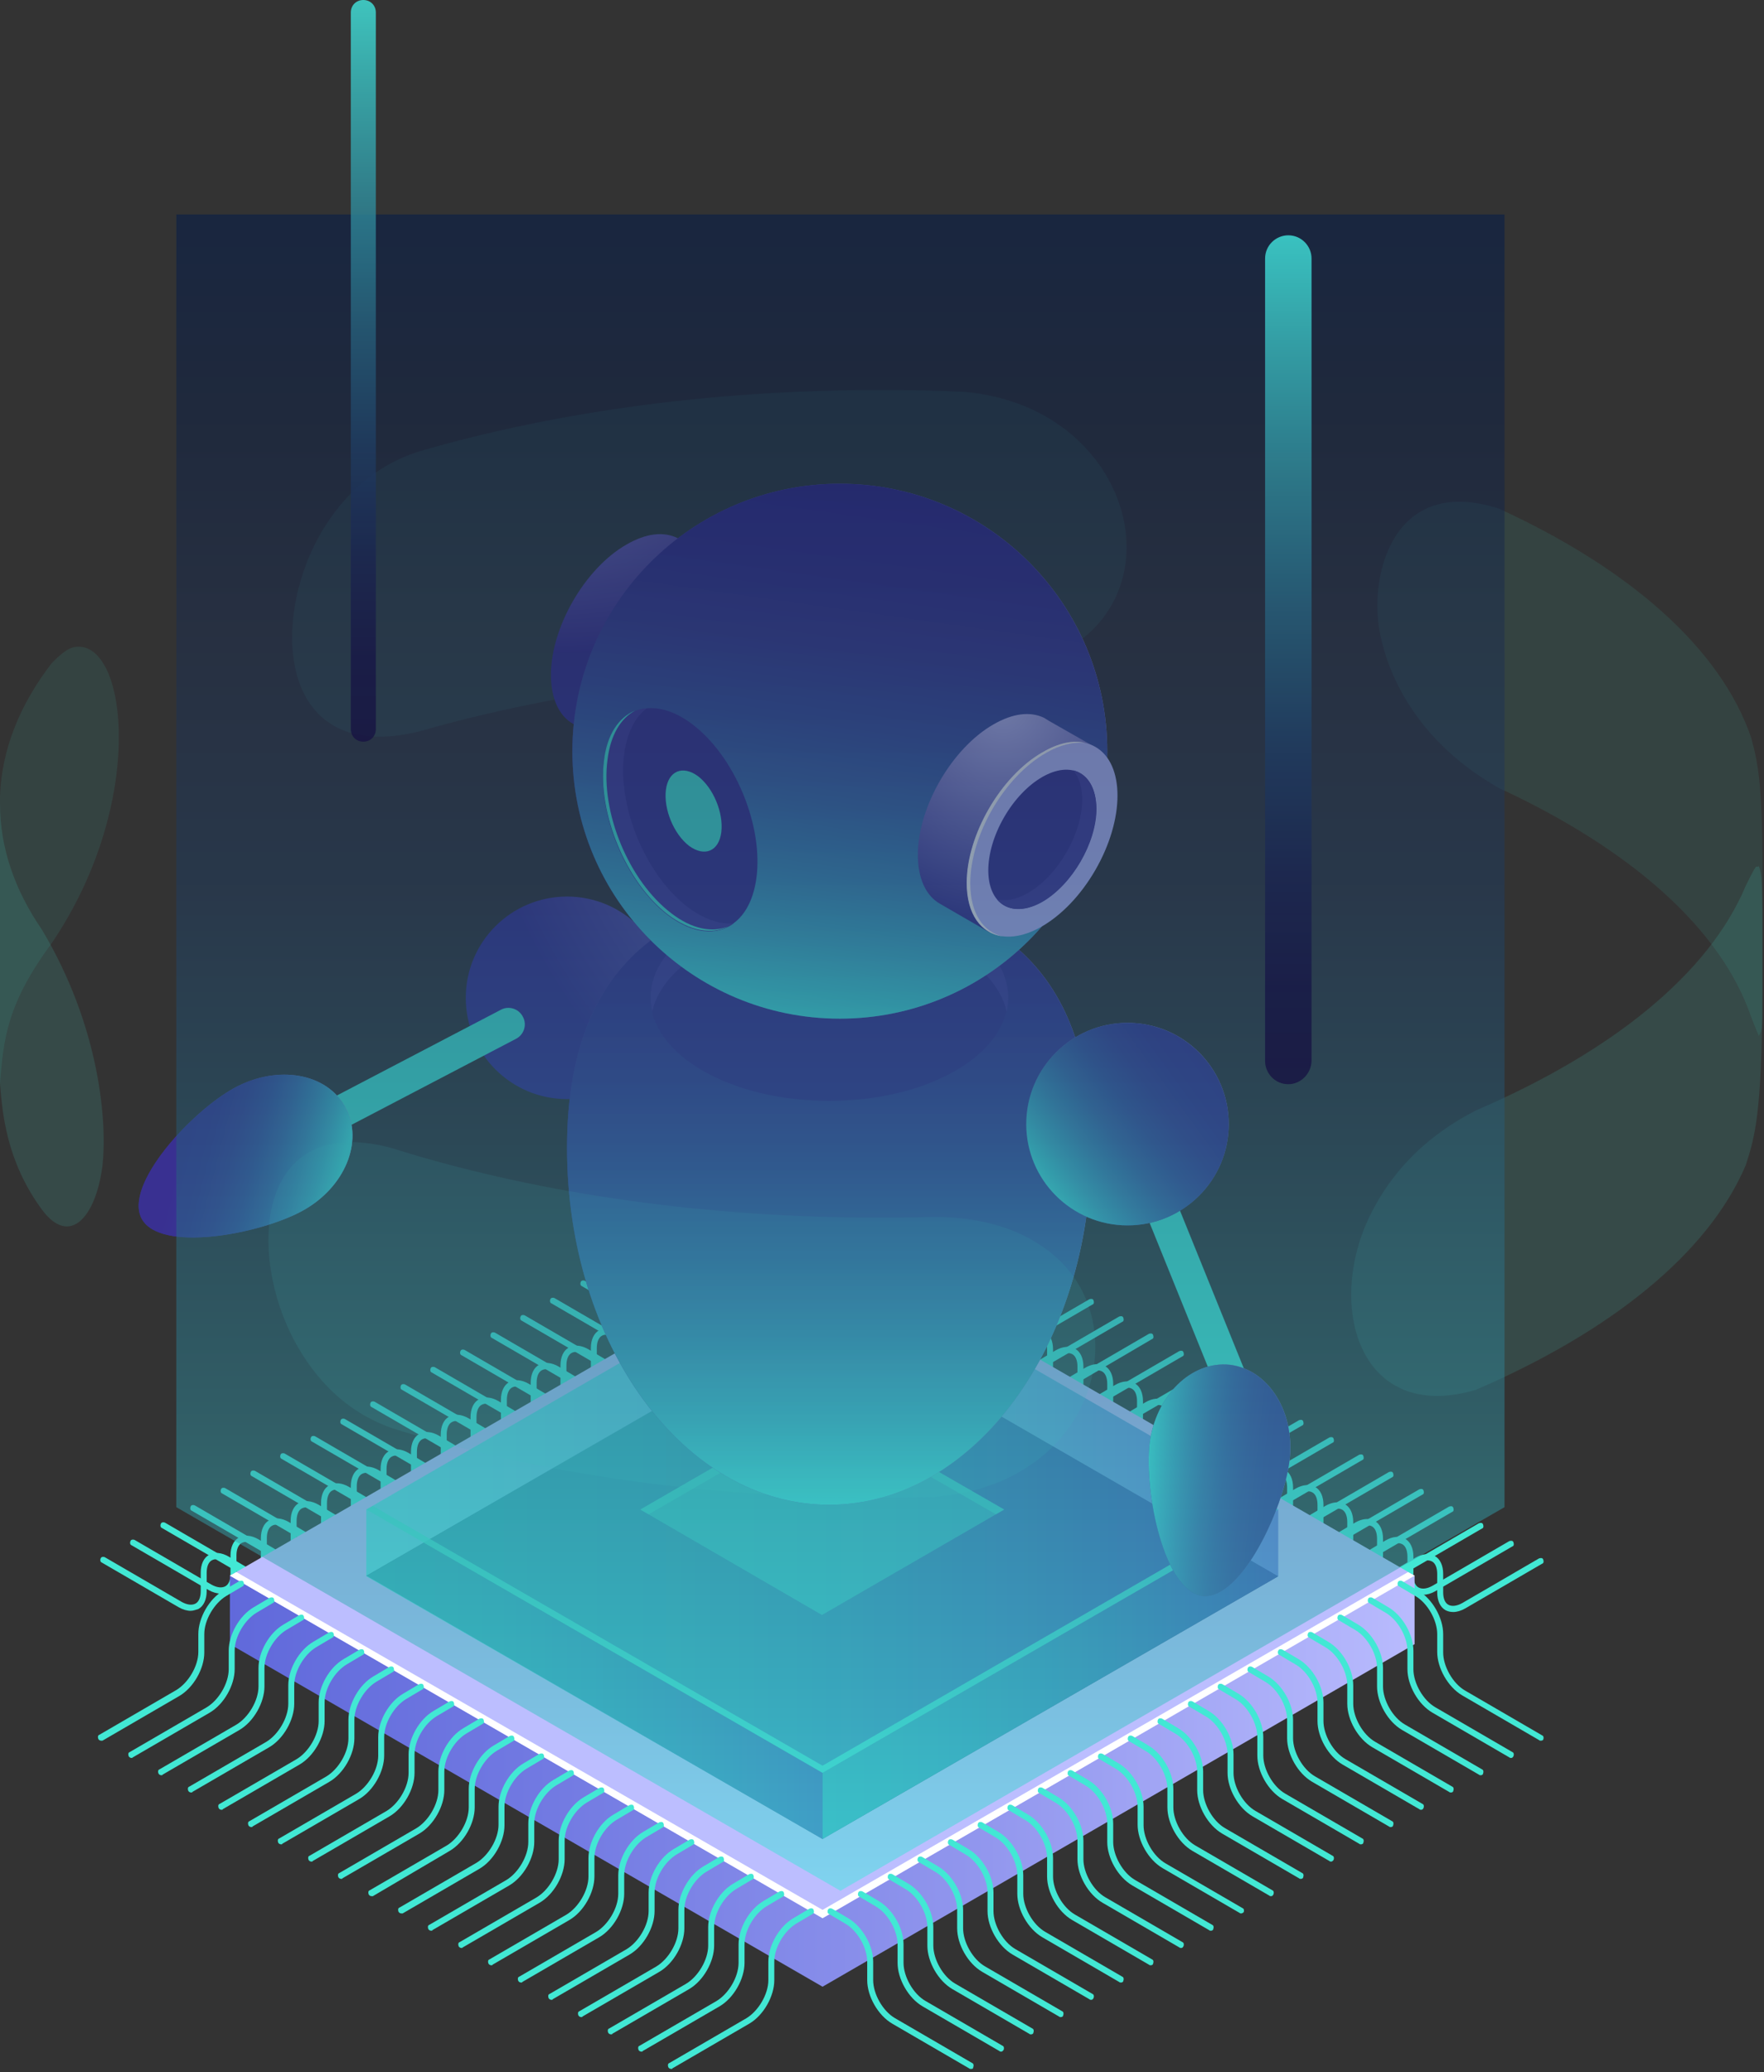 <svg width="447" height="525" viewBox="0 0 447 525" fill="none" xmlns="http://www.w3.org/2000/svg">
<rect x="0" y="0" width="447" height="525" fill="#333333" stroke="none"/>
<path d="M192.736 324.951C191.831 324.951 190.774 324.649 189.717 324.045L170.248 312.726C169.795 312.575 169.795 311.971 169.946 311.669C170.097 311.216 170.7 311.216 171.002 311.367L190.472 322.687C191.831 323.442 193.038 323.593 193.943 323.14C194.849 322.687 195.302 321.48 195.302 319.97V315.292C195.302 313.179 196.057 311.518 197.415 310.764C198.773 310.009 200.584 310.16 202.396 311.216L206.471 313.631C206.923 313.782 206.923 314.386 206.772 314.688C206.622 315.141 206.018 315.141 205.716 314.99L201.641 312.575C200.283 311.82 199.075 311.669 198.17 312.122C197.264 312.575 196.811 313.782 196.811 315.292V319.97C196.811 322.083 196.057 323.744 194.698 324.498C194.094 324.8 193.491 324.951 192.736 324.951Z" fill="#42E8D4"/>
<path d="M185.189 329.328C184.284 329.328 183.227 329.026 182.171 328.422L162.701 317.103C162.248 316.952 162.248 316.348 162.399 316.046C162.55 315.593 163.154 315.593 163.455 315.744L182.925 327.064C184.284 327.819 185.491 327.97 186.397 327.517C187.302 327.064 187.755 325.857 187.755 324.347V319.668C187.755 317.555 188.51 315.895 189.868 315.141C191.226 314.386 193.038 314.537 194.849 315.593L198.924 318.008C199.377 318.159 199.377 318.763 199.226 319.065C199.075 319.518 198.471 319.518 198.169 319.367L194.094 316.952C192.736 316.197 191.528 316.046 190.623 316.499C189.717 316.952 189.264 318.159 189.264 319.668V324.347C189.264 326.46 188.51 328.121 187.151 328.875C186.548 329.177 185.793 329.328 185.189 329.328Z" fill="#42E8D4"/>
<path d="M177.492 333.705C176.586 333.705 175.53 333.403 174.473 332.799L155.003 321.48C154.551 321.329 154.551 320.725 154.702 320.423C154.853 319.97 155.456 319.97 155.758 320.121L175.228 331.441C176.586 332.196 177.794 332.347 178.699 331.894C179.605 331.441 180.058 330.234 180.058 328.724V324.045C180.058 321.932 180.812 320.272 182.171 319.518C183.529 318.763 185.34 318.914 187.151 319.97L191.227 322.385C191.679 322.536 191.679 323.14 191.528 323.442C191.377 323.895 190.774 323.895 190.472 323.744L186.397 321.329C185.038 320.574 183.831 320.423 182.925 320.876C182.02 321.329 181.567 322.536 181.567 324.045V328.724C181.567 330.837 180.812 332.497 179.454 333.252C178.85 333.554 178.247 333.705 177.492 333.705Z" fill="#42E8D4"/>
<path d="M169.945 338.082C169.039 338.082 167.983 337.78 166.926 337.176L147.457 325.857C147.004 325.706 147.004 325.102 147.155 324.8C147.306 324.347 147.909 324.347 148.211 324.498L167.681 335.818C169.039 336.573 170.247 336.724 171.152 336.271C172.058 335.818 172.511 334.61 172.511 333.101V328.422C172.511 326.309 173.266 324.649 174.624 323.894C175.982 323.14 177.793 323.291 179.605 324.347L183.68 326.762C184.132 326.913 184.132 327.517 183.981 327.819C183.831 328.271 183.227 328.271 182.925 328.121L178.85 325.706C177.492 324.951 176.284 324.8 175.379 325.253C174.473 325.706 174.02 326.913 174.02 328.422V333.101C174.02 335.214 173.265 336.874 171.907 337.629C171.303 337.931 170.549 338.082 169.945 338.082Z" fill="#42E8D4"/>
<path d="M162.248 342.459C161.342 342.459 160.286 342.157 159.229 341.553L139.759 330.234C139.307 330.083 139.307 329.479 139.457 329.177C139.608 328.724 140.212 328.724 140.514 328.875L159.984 340.195C161.342 340.95 162.55 341.1 163.455 340.648C164.361 340.195 164.814 338.987 164.814 337.478V332.799C164.814 330.686 165.568 329.026 166.927 328.271C168.285 327.517 170.096 327.668 171.907 328.724L175.982 331.139C176.435 331.29 176.435 331.894 176.284 332.196C176.133 332.648 175.53 332.648 175.228 332.497L171.153 330.083C169.794 329.328 168.587 329.177 167.681 329.63C166.776 330.083 166.323 331.29 166.323 332.799V337.478C166.323 339.591 165.568 341.251 164.21 342.006C163.606 342.308 163.002 342.459 162.248 342.459Z" fill="#42E8D4"/>
<path d="M154.701 346.836C153.795 346.836 152.739 346.534 151.682 345.93L132.212 334.611C131.76 334.46 131.76 333.856 131.911 333.554C132.062 333.101 132.665 333.101 132.967 333.252L152.437 344.572C153.795 345.327 155.003 345.477 155.908 345.025C156.814 344.572 157.267 343.364 157.267 341.855V337.025C157.267 334.912 158.021 333.252 159.38 332.498C160.738 331.743 162.549 331.894 164.36 332.95L168.435 335.365C168.888 335.516 168.888 336.12 168.737 336.422C168.586 336.875 167.983 336.874 167.681 336.724L163.606 334.309C162.247 333.554 161.04 333.403 160.134 333.856C159.229 334.309 158.776 335.516 158.776 337.025V341.704C158.776 343.817 158.021 345.477 156.663 346.232C156.059 346.685 155.456 346.836 154.701 346.836Z" fill="#42E8D4"/>
<path d="M147.156 351.213C146.25 351.213 145.194 350.911 144.137 350.307L124.668 338.987C124.215 338.837 124.215 338.233 124.366 337.931C124.517 337.478 125.12 337.478 125.422 337.629L144.892 348.949C146.25 349.703 147.458 349.854 148.363 349.402C149.269 348.949 149.722 347.741 149.722 346.232V341.553C149.722 339.44 150.476 337.78 151.835 337.025C153.193 336.271 155.004 336.422 156.815 337.478L160.891 339.893C161.343 340.044 161.343 340.648 161.192 340.95C161.042 341.402 160.438 341.402 160.136 341.251L156.061 338.837C154.702 338.082 153.495 337.931 152.589 338.384C151.684 338.837 151.231 340.044 151.231 341.553V346.232C151.231 348.345 150.476 350.005 149.118 350.76C148.514 351.062 147.76 351.213 147.156 351.213Z" fill="#42E8D4"/>
<path d="M139.459 355.59C138.553 355.59 137.497 355.288 136.44 354.684L116.97 343.364C116.517 343.213 116.517 342.61 116.668 342.308C116.819 341.855 117.423 341.855 117.725 342.006L137.195 353.326C138.553 354.08 139.761 354.231 140.666 353.779C141.572 353.326 142.025 352.118 142.025 350.609V345.93C142.025 343.817 142.779 342.157 144.138 341.402C145.496 340.648 147.307 340.799 149.118 341.855L153.193 344.27C153.646 344.421 153.646 345.025 153.495 345.326C153.344 345.779 152.741 345.779 152.439 345.628L148.364 343.213C147.005 342.459 145.798 342.308 144.892 342.761C143.987 343.213 143.534 344.421 143.534 345.93V350.609C143.534 352.722 142.779 354.382 141.421 355.137C140.817 355.439 140.213 355.59 139.459 355.59Z" fill="#42E8D4"/>
<path d="M131.912 359.967C131.006 359.967 129.95 359.665 128.893 359.061L109.423 347.741C108.971 347.59 108.971 346.987 109.122 346.685C109.272 346.232 109.876 346.232 110.178 346.383L129.648 357.703C131.006 358.457 132.214 358.608 133.119 358.155C134.025 357.703 134.478 356.495 134.478 354.986V350.307C134.478 348.194 135.232 346.534 136.591 345.779C137.949 345.025 139.76 345.176 141.571 346.232L145.646 348.647C146.099 348.798 146.099 349.402 145.948 349.703C145.797 350.156 145.194 350.156 144.892 350.005L140.817 347.59C139.458 346.836 138.251 346.685 137.345 347.138C136.44 347.59 135.987 348.798 135.987 350.307V354.986C135.987 357.099 135.232 358.759 133.874 359.514C133.27 359.816 132.667 359.967 131.912 359.967Z" fill="#42E8D4"/>
<path d="M124.365 364.344C123.459 364.344 122.403 364.042 121.346 363.438L101.876 352.118C101.424 351.967 101.424 351.364 101.575 351.062C101.726 350.609 102.329 350.609 102.631 350.76L122.101 362.08C123.459 362.834 124.667 362.985 125.572 362.532C126.478 362.08 126.931 360.872 126.931 359.363V354.684C126.931 352.571 127.685 350.911 129.044 350.156C130.402 349.402 132.213 349.552 134.024 350.609L138.1 353.024C138.552 353.175 138.552 353.779 138.401 354.08C138.251 354.533 137.647 354.533 137.345 354.382L133.27 351.967C131.911 351.213 130.704 351.062 129.798 351.515C128.893 351.967 128.44 353.175 128.44 354.684V359.363C128.44 361.476 127.685 363.136 126.327 363.891C125.723 364.193 124.969 364.344 124.365 364.344Z" fill="#42E8D4"/>
<path d="M116.668 368.721C115.762 368.721 114.706 368.419 113.649 367.815L94.179 356.495C93.726 356.344 93.726 355.741 93.877 355.439C94.028 354.986 94.632 354.986 94.934 355.137L114.404 366.457C115.762 367.211 116.97 367.362 117.875 366.909C118.781 366.457 119.234 365.249 119.234 363.74V359.061C119.234 356.948 119.988 355.288 121.347 354.533C122.705 353.779 124.516 353.929 126.327 354.986L130.402 357.401C130.855 357.552 130.855 358.155 130.704 358.457C130.553 358.91 129.95 358.91 129.648 358.759L125.573 356.344C124.214 355.59 123.007 355.439 122.101 355.892C121.196 356.344 120.743 357.552 120.743 359.061V363.74C120.743 365.853 119.988 367.513 118.63 368.268C118.026 368.57 117.422 368.721 116.668 368.721Z" fill="#42E8D4"/>
<path d="M109.121 373.097C108.215 373.097 107.159 372.796 106.102 372.192L86.632 360.872C86.18 360.721 86.18 360.118 86.331 359.816C86.481 359.363 87.085 359.363 87.387 359.514L106.857 370.834C108.215 371.588 109.423 371.739 110.328 371.286C111.234 370.834 111.687 369.626 111.687 368.117V363.438C111.687 361.325 112.441 359.665 113.8 358.91C115.158 358.155 116.969 358.306 118.78 359.363L122.855 361.778C123.308 361.929 123.308 362.532 123.157 362.834C123.006 363.287 122.403 363.287 122.101 363.136L118.026 360.721C116.667 359.967 115.46 359.816 114.554 360.268C113.649 360.721 113.196 361.929 113.196 363.438V368.117C113.196 370.23 112.441 371.89 111.083 372.645C110.479 372.947 109.875 373.097 109.121 373.097Z" fill="#42E8D4"/>
<path d="M101.574 377.474C100.668 377.474 99.612 377.173 98.555 376.569L79.085 365.249C78.633 365.098 78.633 364.495 78.784 364.193C78.935 363.74 79.538 363.74 79.84 363.891L99.31 375.21C100.668 375.965 101.876 376.116 102.781 375.663C103.687 375.211 104.14 374.003 104.14 372.494V367.815C104.14 365.702 104.894 364.042 106.253 363.287C107.611 362.532 109.422 362.683 111.233 363.74L115.309 366.155C115.761 366.306 115.761 366.909 115.61 367.211C115.459 367.664 114.856 367.664 114.554 367.513L110.479 365.098C109.12 364.344 107.913 364.193 107.007 364.645C106.102 365.098 105.649 366.306 105.649 367.815V372.494C105.649 374.607 104.894 376.267 103.536 377.022C102.932 377.324 102.178 377.474 101.574 377.474Z" fill="#42E8D4"/>
<path d="M93.877 381.851C92.971 381.851 91.915 381.55 90.858 380.946L71.388 369.626C70.935 369.475 70.935 368.871 71.086 368.57C71.237 368.117 71.841 368.117 72.143 368.268L91.613 379.587C92.971 380.342 94.179 380.493 95.084 380.04C95.99 379.587 96.442 378.38 96.442 376.871V372.192C96.442 370.079 97.197 368.419 98.555 367.664C99.914 366.909 101.725 367.06 103.536 368.117L107.611 370.532C108.064 370.683 108.064 371.286 107.913 371.588C107.762 372.041 107.158 372.041 106.857 371.89L102.782 369.475C101.423 368.721 100.216 368.57 99.31 369.022C98.405 369.475 97.952 370.683 97.952 372.192V376.871C97.952 378.984 97.197 380.644 95.839 381.399C95.235 381.7 94.631 381.851 93.877 381.851Z" fill="#42E8D4"/>
<path d="M86.33 386.228C85.424 386.228 84.368 385.926 83.311 385.323L63.841 374.003C63.389 373.852 63.389 373.248 63.539 372.947C63.69 372.494 64.294 372.494 64.596 372.645L84.066 383.964C85.424 384.719 86.632 384.87 87.537 384.417C88.443 383.964 88.896 382.757 88.896 381.248V376.569C88.896 374.456 89.65 372.796 91.009 372.041C92.367 371.286 94.178 371.437 95.989 372.494L100.064 374.909C100.517 375.06 100.517 375.663 100.366 375.965C100.215 376.418 99.612 376.418 99.31 376.267L95.235 373.852C93.876 373.097 92.669 372.947 91.763 373.399C90.858 373.852 90.405 375.06 90.405 376.569V381.248C90.405 383.361 89.65 385.021 88.292 385.776C87.688 386.077 87.085 386.228 86.33 386.228Z" fill="#42E8D4"/>
<path d="M78.785 390.605C77.879 390.605 76.823 390.303 75.766 389.7L56.296 378.38C55.844 378.229 55.844 377.625 55.995 377.324C56.145 376.871 56.749 376.871 57.051 377.022L76.521 388.341C77.879 389.096 79.087 389.247 79.992 388.794C80.898 388.341 81.351 387.134 81.351 385.625V380.795C81.351 378.682 82.105 377.022 83.464 376.267C84.822 375.512 86.633 375.663 88.444 376.72L92.519 379.135C92.972 379.286 92.972 379.889 92.821 380.191C92.67 380.644 92.067 380.644 91.765 380.493L87.69 378.078C86.331 377.324 85.124 377.173 84.218 377.625C83.313 378.078 82.86 379.286 82.86 380.795V385.474C82.86 387.587 82.105 389.247 80.747 390.002C80.143 390.454 79.389 390.605 78.785 390.605Z" fill="#42E8D4"/>
<path d="M71.088 394.982C70.182 394.982 69.126 394.68 68.069 394.077L48.599 382.757C48.146 382.606 48.146 382.002 48.297 381.7C48.448 381.248 49.052 381.248 49.354 381.399L68.824 392.718C70.182 393.473 71.389 393.624 72.295 393.171C73.201 392.718 73.653 391.511 73.653 390.002V385.323C73.653 383.21 74.408 381.55 75.766 380.795C77.125 380.04 78.936 380.191 80.747 381.248L84.822 383.663C85.275 383.813 85.275 384.417 85.124 384.719C84.973 385.172 84.369 385.172 84.068 385.021L79.993 382.606C78.634 381.851 77.427 381.7 76.521 382.153C75.615 382.606 75.163 383.813 75.163 385.323V390.002C75.163 392.115 74.408 393.775 73.05 394.529C72.446 394.68 71.842 394.982 71.088 394.982Z" fill="#42E8D4"/>
<path d="M63.541 399.359C62.635 399.359 61.579 399.057 60.522 398.454L41.052 387.134C40.599 386.983 40.599 386.379 40.75 386.077C40.901 385.625 41.505 385.625 41.807 385.776L61.277 397.095C62.635 397.85 63.843 398.001 64.748 397.548C65.654 397.095 66.107 395.888 66.107 394.379V389.7C66.107 387.587 66.861 385.926 68.22 385.172C69.578 384.417 71.389 384.568 73.2 385.625L77.275 388.039C77.728 388.19 77.728 388.794 77.577 389.096C77.426 389.549 76.823 389.549 76.521 389.398L72.446 386.983C71.087 386.228 69.88 386.077 68.974 386.53C68.069 386.983 67.616 388.19 67.616 389.7V394.379C67.616 396.492 66.861 398.152 65.503 398.906C64.899 399.057 64.144 399.359 63.541 399.359Z" fill="#42E8D4"/>
<path d="M55.843 403.736C54.938 403.736 53.881 403.434 52.825 402.831L33.355 391.511C32.902 391.36 32.902 390.756 33.053 390.454C33.204 390.002 33.808 390.002 34.11 390.153L53.58 401.472C54.938 402.227 56.145 402.378 57.051 401.925C57.956 401.472 58.409 400.265 58.409 398.755V394.077C58.409 391.964 59.164 390.303 60.522 389.549C61.881 388.794 63.692 388.945 65.503 390.002L69.578 392.416C70.031 392.567 70.031 393.171 69.88 393.473C69.729 393.926 69.125 393.926 68.823 393.775L64.748 391.36C63.39 390.605 62.182 390.454 61.277 390.907C60.371 391.36 59.919 392.567 59.919 394.077V398.755C59.919 400.869 59.164 402.529 57.806 403.283C57.202 403.434 56.598 403.736 55.843 403.736Z" fill="#42E8D4"/>
<path d="M48.297 408.113C47.391 408.113 46.334 407.811 45.278 407.208L25.808 395.888C25.355 395.737 25.355 395.133 25.506 394.831C25.657 394.379 26.261 394.379 26.563 394.529L46.033 405.849C47.391 406.604 48.599 406.755 49.504 406.302C50.41 405.849 50.862 404.642 50.862 403.132V398.454C50.862 396.341 51.617 394.68 52.975 393.926C54.334 393.171 56.145 393.322 57.956 394.379L62.031 396.793C62.484 396.944 62.484 397.548 62.333 397.85C62.182 398.303 61.578 398.303 61.277 398.152L57.202 395.737C55.843 394.982 54.636 394.831 53.73 395.284C52.825 395.737 52.372 396.944 52.372 398.454V403.132C52.372 405.245 51.617 406.906 50.259 407.66C49.655 407.811 49.051 408.113 48.297 408.113Z" fill="#42E8D4"/>
<path d="M223.828 325.253C223.073 325.253 222.47 325.102 221.866 324.8C220.507 324.045 219.753 322.385 219.753 320.272V315.593C219.753 314.084 219.3 312.877 218.394 312.424C217.489 311.971 216.281 312.122 214.923 312.877L210.848 315.291C210.395 315.442 209.942 315.442 209.791 314.99C209.641 314.537 209.641 314.084 210.093 313.933L214.168 311.518C215.98 310.462 217.791 310.311 219.149 311.065C220.507 311.82 221.262 313.48 221.262 315.593V320.272C221.262 321.781 221.715 322.989 222.62 323.442C223.526 323.894 224.733 323.743 226.092 322.989L245.562 311.669C246.015 311.518 246.467 311.518 246.618 311.971C246.769 312.424 246.769 312.877 246.316 313.027L226.846 324.347C225.79 324.951 224.884 325.253 223.828 325.253Z" fill="#42E8D4"/>
<path d="M231.525 329.63C230.77 329.63 230.167 329.479 229.563 329.177C228.205 328.422 227.45 326.762 227.45 324.649V319.97C227.45 318.461 226.997 317.254 226.092 316.801C225.186 316.348 223.979 316.499 222.62 317.253L218.545 319.668C218.092 319.819 217.64 319.819 217.489 319.366C217.338 318.914 217.338 318.461 217.791 318.31L221.866 315.895C223.677 314.839 225.488 314.688 226.846 315.442C228.205 316.197 228.959 317.857 228.959 319.97V324.649C228.959 326.158 229.412 327.366 230.318 327.819C231.223 328.271 232.431 328.12 233.789 327.366L253.259 316.046C253.712 315.895 254.165 315.895 254.315 316.348C254.466 316.801 254.466 317.253 254.014 317.404L234.544 328.724C233.487 329.328 232.431 329.63 231.525 329.63Z" fill="#42E8D4"/>
<path d="M239.072 334.007C238.317 334.007 237.714 333.856 237.11 333.554C235.752 332.799 234.997 331.139 234.997 329.026V324.347C234.997 322.838 234.544 321.631 233.639 321.178C232.733 320.725 231.526 320.876 230.167 321.631L226.092 324.046C225.639 324.196 225.187 324.197 225.036 323.744C224.885 323.291 224.885 322.838 225.337 322.687L229.413 320.272C231.224 319.216 233.035 319.065 234.393 319.82C235.752 320.574 236.506 322.234 236.506 324.347V329.026C236.506 330.536 236.959 331.743 237.865 332.196C238.77 332.649 239.978 332.498 241.336 331.743L260.806 320.423C261.259 320.272 261.711 320.272 261.862 320.725C262.013 321.178 262.013 321.631 261.561 321.782L242.091 333.101C241.034 333.705 239.978 334.007 239.072 334.007Z" fill="#42E8D4"/>
<path d="M246.619 338.384C245.864 338.384 245.261 338.233 244.657 337.931C243.298 337.176 242.544 335.516 242.544 333.403V328.724C242.544 327.215 242.091 326.007 241.185 325.555C240.28 325.102 239.072 325.253 237.714 326.007L233.639 328.422C233.186 328.573 232.733 328.573 232.582 328.12C232.432 327.668 232.432 327.215 232.884 327.064L236.959 324.649C238.771 323.593 240.582 323.442 241.94 324.196C243.298 324.951 244.053 326.611 244.053 328.724V333.403C244.053 334.912 244.506 336.12 245.411 336.573C246.317 337.025 247.524 336.874 248.883 336.12L268.353 324.8C268.806 324.649 269.258 324.649 269.409 325.102C269.56 325.555 269.56 326.007 269.107 326.158L249.637 337.478C248.732 338.082 247.675 338.384 246.619 338.384Z" fill="#42E8D4"/>
<path d="M254.316 342.761C253.561 342.761 252.958 342.61 252.354 342.308C250.996 341.553 250.241 339.893 250.241 337.78V333.101C250.241 331.592 249.788 330.384 248.883 329.932C247.977 329.479 246.77 329.63 245.411 330.384L241.336 332.799C240.883 332.95 240.431 332.95 240.28 332.497C240.129 332.045 240.129 331.592 240.582 331.441L244.657 329.026C246.468 327.97 248.279 327.819 249.637 328.573C250.996 329.328 251.75 330.988 251.75 333.101V337.78C251.75 339.289 252.203 340.497 253.109 340.949C254.014 341.402 255.222 341.251 256.58 340.497L276.05 329.177C276.503 329.026 276.956 329.026 277.106 329.479C277.257 329.932 277.257 330.384 276.805 330.535L257.335 341.855C256.278 342.459 255.222 342.761 254.316 342.761Z" fill="#42E8D4"/>
<path d="M261.861 347.138C261.106 347.138 260.503 346.987 259.899 346.685C258.541 345.93 257.786 344.27 257.786 342.157V337.478C257.786 335.969 257.333 334.761 256.428 334.309C255.522 333.856 254.315 334.007 252.956 334.761L248.881 337.176C248.428 337.327 247.976 337.327 247.825 336.874C247.674 336.422 247.674 335.969 248.126 335.818L252.202 333.403C254.013 332.346 255.824 332.196 257.182 332.95C258.541 333.705 259.295 335.365 259.295 337.478V342.157C259.295 343.666 259.748 344.874 260.654 345.326C261.559 345.779 262.767 345.628 264.125 344.874L283.595 333.554C284.048 333.403 284.5 333.403 284.651 333.856C284.802 334.309 284.802 334.761 284.35 334.912L264.88 346.232C263.823 346.836 262.767 347.138 261.861 347.138Z" fill="#42E8D4"/>
<path d="M269.408 351.514C268.653 351.514 268.05 351.364 267.446 351.062C266.088 350.307 265.333 348.647 265.333 346.534V341.855C265.333 340.346 264.88 339.138 263.974 338.685C263.069 338.233 261.861 338.384 260.503 339.138L256.428 341.553C255.975 341.704 255.522 341.704 255.372 341.251C255.221 340.798 255.221 340.346 255.673 340.195L259.748 337.78C261.56 336.723 263.371 336.572 264.729 337.327C266.087 338.082 266.842 339.742 266.842 341.855V346.534C266.842 348.043 267.295 349.251 268.201 349.703C269.106 350.156 270.314 350.005 271.672 349.251L291.142 337.931C291.595 337.78 292.047 337.78 292.198 338.233C292.349 338.685 292.349 339.138 291.896 339.289L272.577 350.609C271.521 351.213 270.464 351.514 269.408 351.514Z" fill="#42E8D4"/>
<path d="M277.105 355.892C276.351 355.892 275.747 355.741 275.143 355.439C273.785 354.684 273.03 353.024 273.03 350.911V346.232C273.03 344.723 272.577 343.515 271.672 343.063C270.766 342.61 269.559 342.761 268.2 343.515L264.125 345.93C263.672 346.081 263.22 346.081 263.069 345.629C262.918 345.176 262.918 344.723 263.371 344.572L267.446 342.157C269.257 341.101 271.068 340.95 272.426 341.704C273.785 342.459 274.539 344.119 274.539 346.232V350.911C274.539 352.42 274.992 353.628 275.898 354.081C276.803 354.533 278.011 354.382 279.369 353.628L298.839 342.308C299.292 342.157 299.745 342.157 299.896 342.61C300.046 343.063 300.046 343.515 299.594 343.666L280.124 354.986C279.067 355.59 278.011 355.892 277.105 355.892Z" fill="#42E8D4"/>
<path d="M284.652 360.268C283.897 360.268 283.294 360.117 282.69 359.816C281.332 359.061 280.577 357.401 280.577 355.288V350.609C280.577 349.1 280.124 347.892 279.219 347.439C278.313 346.987 277.106 347.138 275.747 347.892L271.672 350.307C271.219 350.458 270.767 350.458 270.616 350.005C270.465 349.552 270.465 349.1 270.917 348.949L274.993 346.534C276.804 345.477 278.615 345.326 279.973 346.081C281.332 346.836 282.086 348.496 282.086 350.609V355.288C282.086 356.797 282.539 358.004 283.445 358.457C284.35 358.91 285.558 358.759 286.916 358.004L306.386 346.685C306.839 346.534 307.292 346.534 307.442 346.987C307.593 347.439 307.593 347.892 307.141 348.043L287.671 359.363C286.614 359.967 285.558 360.268 284.652 360.268Z" fill="#42E8D4"/>
<path d="M292.199 364.645C291.444 364.645 290.841 364.494 290.237 364.193C288.879 363.438 288.124 361.778 288.124 359.665V354.986C288.124 353.477 287.671 352.269 286.765 351.816C285.86 351.364 284.652 351.514 283.294 352.269L279.219 354.684C278.766 354.835 278.313 354.835 278.163 354.382C278.012 353.929 278.012 353.477 278.464 353.326L282.539 350.911C284.351 349.854 286.162 349.703 287.52 350.458C288.879 351.213 289.633 352.873 289.633 354.986V359.665C289.633 361.174 290.086 362.381 290.992 362.834C291.897 363.287 293.105 363.136 294.463 362.381L313.933 351.062C314.386 350.911 314.838 350.911 314.989 351.364C315.14 351.816 315.14 352.269 314.687 352.42L295.218 363.74C294.312 364.344 293.255 364.645 292.199 364.645Z" fill="#42E8D4"/>
<path d="M299.896 369.022C299.142 369.022 298.538 368.871 297.934 368.57C296.576 367.815 295.821 366.155 295.821 364.042V359.363C295.821 357.854 295.368 356.646 294.463 356.193C293.557 355.741 292.35 355.891 290.991 356.646L286.916 359.061C286.464 359.212 286.011 359.212 285.86 358.759C285.709 358.306 285.709 357.854 286.162 357.703L290.237 355.288C292.048 354.231 293.859 354.08 295.217 354.835C296.576 355.59 297.33 357.25 297.33 359.363V364.042C297.33 365.551 297.783 366.758 298.689 367.211C299.594 367.664 300.802 367.513 302.16 366.758L321.63 355.439C322.083 355.288 322.536 355.288 322.687 355.741C322.838 356.193 322.838 356.646 322.385 356.797L302.915 368.117C301.858 368.72 300.802 369.022 299.896 369.022Z" fill="#42E8D4"/>
<path d="M307.443 373.399C306.688 373.399 306.085 373.248 305.481 372.946C304.123 372.192 303.368 370.532 303.368 368.419V363.74C303.368 362.23 302.915 361.023 302.01 360.57C301.104 360.117 299.897 360.268 298.538 361.023L294.463 363.438C294.01 363.589 293.558 363.589 293.407 363.136C293.256 362.683 293.256 362.23 293.709 362.08L297.784 359.665C299.595 358.608 301.406 358.457 302.764 359.212C304.123 359.967 304.877 361.627 304.877 363.74V368.419C304.877 369.928 305.33 371.135 306.236 371.588C307.141 372.041 308.349 371.89 309.707 371.135L329.177 359.816C329.63 359.665 330.083 359.665 330.233 360.117C330.384 360.57 330.384 361.023 329.932 361.174L310.462 372.494C309.405 373.097 308.5 373.399 307.443 373.399Z" fill="#42E8D4"/>
<path d="M315.14 377.776C314.386 377.776 313.782 377.626 313.178 377.324C311.82 376.569 311.065 374.909 311.065 372.796V368.117C311.065 366.608 310.613 365.4 309.707 364.947C308.801 364.495 307.594 364.646 306.236 365.4L302.16 367.815C301.708 367.966 301.255 367.966 301.104 367.513C300.953 367.06 300.953 366.608 301.406 366.457L305.481 364.042C307.292 362.985 309.103 362.834 310.462 363.589C311.82 364.344 312.575 366.004 312.575 368.117V372.796C312.575 374.305 313.027 375.512 313.933 375.965C314.839 376.418 316.046 376.267 317.404 375.513L336.874 364.193C337.327 364.042 337.78 364.042 337.931 364.495C338.082 364.947 338.082 365.4 337.629 365.551L318.159 376.871C317.102 377.475 316.046 377.776 315.14 377.776Z" fill="#42E8D4"/>
<path d="M322.687 382.153C321.933 382.153 321.329 382.002 320.725 381.7C319.367 380.946 318.612 379.286 318.612 377.173V372.494C318.612 370.984 318.159 369.777 317.254 369.324C316.348 368.871 315.141 369.022 313.782 369.777L309.707 372.192C309.255 372.343 308.802 372.343 308.651 371.89C308.5 371.437 308.5 370.984 308.953 370.833L313.028 368.419C314.839 367.362 316.65 367.211 318.008 367.966C319.367 368.72 320.121 370.381 320.121 372.494V377.173C320.121 378.682 320.574 379.889 321.48 380.342C322.385 380.795 323.593 380.644 324.951 379.889L344.421 368.57C344.874 368.419 345.327 368.419 345.478 368.871C345.629 369.324 345.629 369.777 345.176 369.928L325.706 381.248C324.649 381.851 323.593 382.153 322.687 382.153Z" fill="#42E8D4"/>
<path d="M330.232 386.53C329.478 386.53 328.874 386.379 328.27 386.077C326.912 385.323 326.157 383.662 326.157 381.549V376.871C326.157 375.361 325.704 374.154 324.799 373.701C323.893 373.248 322.686 373.399 321.327 374.154L317.252 376.569C316.799 376.72 316.347 376.72 316.196 376.267C316.045 375.814 316.045 375.361 316.498 375.21L320.573 372.796C322.384 371.739 324.195 371.588 325.553 372.343C326.912 373.097 327.666 374.758 327.666 376.871V381.549C327.666 383.059 328.119 384.266 329.025 384.719C329.93 385.172 331.138 385.021 332.496 384.266L351.966 372.946C352.419 372.796 352.872 372.796 353.022 373.248C353.173 373.701 353.173 374.154 352.721 374.305L333.251 385.625C332.194 386.228 331.289 386.53 330.232 386.53Z" fill="#42E8D4"/>
<path d="M337.931 390.907C337.177 390.907 336.573 390.756 335.969 390.454C334.611 389.7 333.856 388.039 333.856 385.926V381.248C333.856 379.738 333.404 378.531 332.498 378.078C331.592 377.625 330.385 377.776 329.027 378.531L324.951 380.946C324.499 381.097 324.046 381.097 323.895 380.644C323.744 380.191 323.744 379.738 324.197 379.587L328.272 377.173C330.083 376.116 331.894 375.965 333.253 376.72C334.611 377.474 335.366 379.135 335.366 381.248V385.926C335.366 387.436 335.818 388.643 336.724 389.096C337.63 389.549 338.837 389.398 340.195 388.643L359.665 377.323C360.118 377.173 360.571 377.172 360.722 377.625C360.873 378.078 360.873 378.531 360.42 378.682L340.95 390.002C339.893 390.605 338.837 390.907 337.931 390.907Z" fill="#42E8D4"/>
<path d="M345.476 395.284C344.722 395.284 344.118 395.133 343.514 394.831C342.156 394.077 341.401 392.416 341.401 390.303V385.625C341.401 384.115 340.948 382.908 340.043 382.455C339.137 382.002 337.93 382.153 336.571 382.908L332.496 385.323C332.044 385.474 331.591 385.474 331.44 385.021C331.289 384.568 331.289 384.115 331.742 383.964L335.817 381.549C337.628 380.493 339.439 380.342 340.798 381.097C342.156 381.851 342.911 383.512 342.911 385.625V390.303C342.911 391.813 343.363 393.02 344.269 393.473C345.174 393.926 346.382 393.775 347.74 393.02L367.21 381.7C367.663 381.549 368.116 381.549 368.267 382.002C368.418 382.455 368.418 382.908 367.965 383.059L348.495 394.378C347.438 394.982 346.382 395.284 345.476 395.284Z" fill="#42E8D4"/>
<path d="M353.023 399.661C352.269 399.661 351.665 399.51 351.061 399.208C349.703 398.454 348.948 396.793 348.948 394.68V389.851C348.948 388.341 348.495 387.134 347.59 386.681C346.684 386.228 345.477 386.379 344.118 387.134L340.043 389.549C339.59 389.7 339.138 389.7 338.987 389.247C338.836 388.794 338.836 388.341 339.289 388.19L343.364 385.776C345.175 384.719 346.986 384.568 348.344 385.323C349.703 386.077 350.457 387.738 350.457 389.851V394.529C350.457 396.039 350.91 397.246 351.816 397.699C352.721 398.152 353.929 398.001 355.287 397.246L374.757 385.926C375.21 385.776 375.663 385.776 375.814 386.228C375.964 386.681 375.964 387.134 375.512 387.285L356.042 398.605C355.136 399.359 354.08 399.661 353.023 399.661Z" fill="#42E8D4"/>
<path d="M360.72 404.038C359.966 404.038 359.362 403.887 358.758 403.585C357.4 402.831 356.645 401.17 356.645 399.057V394.378C356.645 392.869 356.193 391.662 355.287 391.209C354.381 390.756 353.174 390.907 351.816 391.662L347.741 394.077C347.288 394.228 346.835 394.228 346.684 393.775C346.533 393.322 346.533 392.869 346.986 392.718L351.061 390.303C352.872 389.247 354.683 389.096 356.042 389.851C357.4 390.605 358.155 392.265 358.155 394.378V399.057C358.155 400.567 358.607 401.774 359.513 402.227C360.419 402.68 361.626 402.529 362.984 401.774L382.454 390.454C382.907 390.303 383.36 390.303 383.511 390.756C383.662 391.209 383.662 391.662 383.209 391.813L363.739 403.132C362.683 403.736 361.626 404.038 360.72 404.038Z" fill="#42E8D4"/>
<path d="M368.267 408.415C367.513 408.415 366.909 408.264 366.305 407.962C364.947 407.207 364.192 405.547 364.192 403.434V398.755C364.192 397.246 363.739 396.039 362.834 395.586C361.928 395.133 360.721 395.284 359.362 396.039L355.287 398.454C354.835 398.604 354.382 398.604 354.231 398.152C354.08 397.699 354.08 397.246 354.533 397.095L358.608 394.68C360.419 393.624 362.23 393.473 363.588 394.228C364.947 394.982 365.702 396.642 365.702 398.755V403.434C365.702 404.944 366.154 406.151 367.06 406.604C367.965 407.057 369.173 406.906 370.531 406.151L390.001 394.831C390.454 394.68 390.907 394.68 391.058 395.133C391.209 395.586 391.209 396.039 390.756 396.19L371.286 407.509C370.229 408.113 369.173 408.415 368.267 408.415Z" fill="#42E8D4"/>
<path d="M358.456 399.208V416.565L208.433 503.35L58.258 416.565V399.208H358.456Z" fill="url(#paint0_linear)"/>
<path d="M208.433 485.993L58.258 399.208L208.282 312.575L358.456 399.208L208.433 485.993Z" fill="#BCBEFF"/>
<path d="M208.433 483.88L59.918 398.303L58.258 399.208L208.433 485.993L358.456 399.208L356.796 398.303L208.433 483.88Z" fill="white"/>
<path d="M208.432 465.919L92.82 399.208L208.281 332.648L323.893 399.359L208.432 465.919Z" fill="#0F054C"/>
<path opacity="0.5" d="M208.432 465.919L92.82 399.359L208.281 332.648L323.893 399.359L208.432 465.919Z" fill="url(#paint1_linear)"/>
<path opacity="0.5" d="M208.281 315.744L323.893 382.455V399.359L208.281 332.648V315.744Z" fill="url(#paint2_linear)"/>
<path opacity="0.5" d="M208.432 332.648L92.82 399.359V382.455L208.281 315.744L208.432 332.648Z" fill="url(#paint3_linear)"/>
<path opacity="0.5" d="M208.432 449.166L92.82 382.455L208.281 315.744L323.893 382.455L208.432 449.166Z" fill="url(#paint4_linear)"/>
<path opacity="0.5" d="M208.282 409.169L162.248 382.455L208.282 355.891L254.466 382.455L208.282 409.169Z" fill="#42E8D4"/>
<path opacity="0.5" d="M208.282 358.306L252.353 383.662L254.466 382.455L208.282 355.891L162.248 382.455L164.361 383.662L208.282 358.306Z" fill="#42E8D4"/>
<path opacity="0.5" d="M208.432 449.166V465.919L323.893 399.359V382.455L208.432 449.166Z" fill="url(#paint5_linear)"/>
<path opacity="0.5" d="M92.82 382.455V399.359L208.432 465.919V449.166L92.82 382.455Z" fill="url(#paint6_linear)"/>
<path opacity="0.8" d="M208.432 447.355L94.481 381.549L92.82 382.455L208.432 449.166L323.893 382.455L322.233 381.549L208.432 447.355Z" fill="#42E8D4"/>
<path d="M246.014 524.178C245.864 524.178 245.713 524.178 245.562 524.027L226.092 512.707C222.47 510.594 219.753 505.764 219.753 501.689V497.01C219.753 493.539 217.338 489.162 214.168 487.351L210.093 484.936C209.641 484.785 209.641 484.181 209.791 483.879C209.942 483.427 210.546 483.427 210.848 483.578L214.923 485.992C218.545 488.105 221.262 492.935 221.262 497.01V501.689C221.262 505.16 223.677 509.537 226.846 511.349L246.316 522.668C246.769 522.819 246.769 523.423 246.618 523.725C246.618 524.178 246.316 524.178 246.014 524.178Z" fill="#42E8D4"/>
<path d="M253.712 519.801C253.561 519.801 253.41 519.801 253.259 519.65L233.789 508.33C230.167 506.217 227.45 501.387 227.45 497.312V492.633C227.45 489.162 225.035 484.785 221.866 482.974L217.791 480.559C217.338 480.408 217.338 479.804 217.489 479.502C217.64 479.05 218.243 479.05 218.545 479.201L222.62 481.615C226.243 483.728 228.959 488.558 228.959 492.633V497.312C228.959 500.784 231.374 505.16 234.544 506.972L254.014 518.291C254.466 518.442 254.466 519.046 254.315 519.348C254.165 519.65 253.863 519.801 253.712 519.801Z" fill="#42E8D4"/>
<path d="M261.259 515.424C261.108 515.424 260.957 515.424 260.806 515.273L241.336 503.953C237.714 501.84 234.997 497.01 234.997 492.935V488.256C234.997 484.785 232.582 480.408 229.413 478.597L225.337 476.182C224.885 476.031 224.885 475.427 225.036 475.126C225.187 474.673 225.79 474.673 226.092 474.824L230.167 477.239C233.789 479.352 236.506 484.181 236.506 488.256V492.935C236.506 496.407 238.921 500.784 242.091 502.595L261.561 513.914C262.013 514.065 262.013 514.669 261.862 514.971C261.862 515.273 261.56 515.424 261.259 515.424Z" fill="#42E8D4"/>
<path d="M268.806 511.047C268.655 511.047 268.504 511.047 268.353 510.896L248.883 499.576C245.261 497.463 242.544 492.633 242.544 488.558V483.879C242.544 480.408 240.129 476.031 236.959 474.22L232.884 471.805C232.432 471.654 232.432 471.05 232.582 470.749C232.733 470.296 233.337 470.296 233.639 470.447L237.714 472.862C241.336 474.975 244.053 479.804 244.053 483.879V488.558C244.053 492.03 246.468 496.407 249.637 498.218L269.107 509.537C269.56 509.688 269.56 510.292 269.409 510.594C269.409 510.896 269.107 511.047 268.806 511.047Z" fill="#42E8D4"/>
<path d="M276.503 506.67C276.352 506.67 276.201 506.67 276.05 506.519L256.58 495.199C252.958 493.086 250.241 488.256 250.241 484.181V479.502C250.241 476.031 247.826 471.654 244.657 469.843L240.582 467.428C240.129 467.277 240.129 466.673 240.28 466.372C240.431 465.919 241.034 465.919 241.336 466.07L245.411 468.485C249.034 470.598 251.75 475.427 251.75 479.502V484.181C251.75 487.653 254.165 492.03 257.335 493.841L276.805 505.16C277.257 505.311 277.257 505.915 277.106 506.217C276.956 506.519 276.805 506.67 276.503 506.67Z" fill="#42E8D4"/>
<path d="M284.048 502.293C283.897 502.293 283.746 502.293 283.595 502.142L264.125 490.822C260.503 488.709 257.786 483.879 257.786 479.804V475.126C257.786 471.654 255.371 467.277 252.202 465.466L248.126 463.051C247.674 462.9 247.674 462.297 247.825 461.995C247.976 461.542 248.579 461.542 248.881 461.693L252.956 464.108C256.579 466.221 259.295 471.05 259.295 475.126V479.804C259.295 483.276 261.71 487.653 264.88 489.464L284.35 500.784C284.802 500.934 284.802 501.538 284.651 501.84C284.651 502.142 284.35 502.293 284.048 502.293Z" fill="#42E8D4"/>
<path d="M291.595 497.916C291.444 497.916 291.293 497.916 291.142 497.765L271.672 486.445C268.05 484.332 265.333 479.502 265.333 475.427V470.749C265.333 467.277 262.918 462.9 259.748 461.089L255.673 458.674C255.221 458.523 255.221 457.92 255.372 457.618C255.522 457.165 256.126 457.165 256.428 457.316L260.503 459.731C264.125 461.844 266.842 466.673 266.842 470.749V475.427C266.842 478.899 269.257 483.276 272.427 485.087L291.896 496.407C292.349 496.557 292.349 497.161 292.198 497.463C292.198 497.765 291.896 497.916 291.595 497.916Z" fill="#42E8D4"/>
<path d="M299.292 493.539C299.141 493.539 298.99 493.539 298.839 493.388L279.369 482.068C275.747 479.955 273.03 475.126 273.03 471.05V466.372C273.03 462.9 270.615 458.523 267.446 456.712L263.371 454.297C262.918 454.146 262.918 453.543 263.069 453.241C263.22 452.788 263.823 452.788 264.125 452.939L268.2 455.354C271.823 457.467 274.539 462.297 274.539 466.372V471.05C274.539 474.522 276.954 478.899 280.124 480.71L299.594 492.03C300.046 492.181 300.046 492.784 299.896 493.086C299.745 493.388 299.594 493.539 299.292 493.539Z" fill="#42E8D4"/>
<path d="M306.839 489.162C306.688 489.162 306.537 489.162 306.386 489.011L286.916 477.691C283.294 475.578 280.577 470.749 280.577 466.673V461.995C280.577 458.523 278.162 454.146 274.993 452.335L270.917 449.92C270.465 449.769 270.465 449.166 270.616 448.864C270.767 448.411 271.37 448.411 271.672 448.562L275.747 450.977C279.37 453.09 282.086 457.92 282.086 461.995V466.673C282.086 470.145 284.501 474.522 287.671 476.333L307.141 487.653C307.593 487.804 307.593 488.407 307.442 488.709C307.442 489.011 307.141 489.162 306.839 489.162Z" fill="#42E8D4"/>
<path d="M314.536 484.785C314.385 484.785 314.234 484.785 314.083 484.634L294.613 473.315C290.991 471.202 288.274 466.372 288.274 462.297V457.769C288.274 454.297 285.859 449.921 282.69 448.109L278.615 445.694C278.162 445.544 278.162 444.94 278.313 444.638C278.464 444.185 279.068 444.185 279.369 444.336L283.445 446.751C287.067 448.864 289.784 453.694 289.784 457.769V462.448C289.784 465.919 292.198 470.296 295.368 472.107L314.838 483.427C315.291 483.578 315.291 484.181 315.14 484.483C314.989 484.634 314.687 484.785 314.536 484.785Z" fill="#42E8D4"/>
<path d="M322.083 480.408C321.932 480.408 321.781 480.408 321.63 480.257L302.16 468.938C298.538 466.825 295.821 461.995 295.821 457.92V453.241C295.821 449.77 293.406 445.393 290.237 443.582L286.162 441.167C285.709 441.016 285.709 440.412 285.86 440.11C286.011 439.657 286.614 439.657 286.916 439.808L290.991 442.223C294.614 444.336 297.33 449.166 297.33 453.241V457.92C297.33 461.391 299.745 465.768 302.915 467.579L322.385 478.899C322.838 479.05 322.838 479.654 322.687 479.956C322.536 480.257 322.385 480.408 322.083 480.408Z" fill="#42E8D4"/>
<path d="M329.63 476.031C329.479 476.031 329.328 476.031 329.177 475.88L309.707 464.56C306.085 462.447 303.368 457.618 303.368 453.543V448.864C303.368 445.392 300.953 441.015 297.784 439.204L293.709 436.789C293.256 436.639 293.256 436.035 293.407 435.733C293.558 435.28 294.161 435.28 294.463 435.431L298.538 437.846C302.161 439.959 304.877 444.789 304.877 448.864V453.543C304.877 457.014 307.292 461.391 310.462 463.202L329.932 474.522C330.384 474.673 330.384 475.276 330.233 475.578C330.233 475.88 329.932 476.031 329.63 476.031Z" fill="#42E8D4"/>
<path d="M337.327 471.654C337.176 471.654 337.025 471.654 336.874 471.503L317.404 460.184C313.782 458.071 311.065 453.241 311.065 449.166V444.487C311.065 441.016 308.65 436.639 305.481 434.827L301.406 432.413C300.953 432.262 300.953 431.658 301.104 431.356C301.255 430.903 301.859 430.903 302.16 431.054L306.236 433.469C309.858 435.582 312.575 440.412 312.575 444.487V449.166C312.575 452.637 314.989 457.014 318.159 458.825L337.629 470.145C338.082 470.296 338.082 470.899 337.931 471.201C337.78 471.503 337.478 471.654 337.327 471.654Z" fill="#42E8D4"/>
<path d="M344.874 467.277C344.723 467.277 344.572 467.277 344.421 467.126L324.951 455.807C321.329 453.694 318.612 448.864 318.612 444.789V440.11C318.612 436.639 316.197 432.262 313.028 430.45L308.953 428.036C308.5 427.885 308.5 427.281 308.651 426.979C308.802 426.526 309.405 426.526 309.707 426.677L313.782 429.092C317.405 431.205 320.121 436.035 320.121 440.11V444.789C320.121 448.26 322.536 452.637 325.706 454.448L345.176 465.768C345.629 465.919 345.629 466.523 345.478 466.824C345.478 467.126 345.176 467.277 344.874 467.277Z" fill="#42E8D4"/>
<path d="M352.419 462.9C352.268 462.9 352.117 462.9 351.966 462.75L332.496 451.43C328.874 449.317 326.157 444.487 326.157 440.412V435.733C326.157 432.262 323.742 427.885 320.573 426.074L316.498 423.659C316.045 423.508 316.045 422.904 316.196 422.602C316.347 422.15 316.95 422.15 317.252 422.3L321.327 424.715C324.95 426.828 327.666 431.658 327.666 435.733V440.412C327.666 443.883 330.081 448.26 333.251 450.071L352.721 461.391C353.173 461.542 353.173 462.146 353.022 462.448C353.022 462.75 352.721 462.9 352.419 462.9Z" fill="#42E8D4"/>
<path d="M360.118 458.524C359.967 458.524 359.816 458.524 359.665 458.373L340.195 447.053C336.573 444.94 333.856 440.11 333.856 436.035V431.356C333.856 427.885 331.441 423.508 328.272 421.697L324.197 419.282C323.744 419.131 323.744 418.527 323.895 418.225C324.046 417.773 324.65 417.773 324.951 417.924L329.027 420.338C332.649 422.451 335.366 427.281 335.366 431.356V436.035C335.366 439.506 337.78 443.883 340.95 445.695L360.42 457.014C360.873 457.165 360.873 457.769 360.722 458.071C360.571 458.373 360.42 458.524 360.118 458.524Z" fill="#42E8D4"/>
<path d="M367.663 454.146C367.512 454.146 367.361 454.146 367.21 453.995L347.74 442.676C344.118 440.563 341.401 435.733 341.401 431.658V426.979C341.401 423.508 338.986 419.131 335.817 417.32L331.742 414.905C331.289 414.754 331.289 414.15 331.44 413.848C331.591 413.395 332.195 413.395 332.496 413.546L336.571 415.961C340.194 418.074 342.911 422.904 342.911 426.979V431.658C342.911 435.129 345.325 439.506 348.495 441.317L367.965 452.637C368.418 452.788 368.418 453.392 368.267 453.694C368.267 453.995 367.965 454.146 367.663 454.146Z" fill="#42E8D4"/>
<path d="M375.21 449.769C375.059 449.769 374.908 449.769 374.757 449.618L355.287 438.299C351.665 436.186 348.948 431.356 348.948 427.281V422.602C348.948 419.131 346.533 414.754 343.364 412.943L339.289 410.528C338.836 410.377 338.836 409.773 338.987 409.471C339.138 409.018 339.741 409.018 340.043 409.169L344.118 411.584C347.741 413.697 350.457 418.527 350.457 422.602V427.281C350.457 430.752 352.872 435.129 356.042 436.94L375.512 448.26C375.964 448.411 375.964 449.015 375.814 449.317C375.814 449.618 375.512 449.769 375.21 449.769Z" fill="#42E8D4"/>
<path d="M382.907 445.392C382.756 445.392 382.605 445.392 382.454 445.242L362.984 433.922C359.362 431.809 356.645 426.979 356.645 422.904V418.225C356.645 414.754 354.23 410.377 351.061 408.566L346.986 406.151C346.533 406 346.533 405.396 346.684 405.094C346.835 404.641 347.439 404.641 347.741 404.792L351.816 407.207C355.438 409.32 358.155 414.15 358.155 418.225V422.904C358.155 426.375 360.57 430.752 363.739 432.563L383.209 443.883C383.662 444.034 383.662 444.638 383.511 444.94C383.36 445.241 383.209 445.392 382.907 445.392Z" fill="#42E8D4"/>
<path d="M390.454 441.016C390.303 441.016 390.152 441.016 390.001 440.865L370.531 429.545C366.909 427.432 364.192 422.602 364.192 418.527V413.999C364.192 410.528 361.777 406.151 358.608 404.34L354.533 401.925C354.08 401.774 354.08 401.17 354.231 400.868C354.382 400.416 354.986 400.416 355.287 400.567L359.362 402.981C362.985 405.094 365.702 409.924 365.702 413.999V418.678C365.702 422.149 368.116 426.526 371.286 428.338L390.756 439.657C391.209 439.808 391.209 440.412 391.058 440.714C391.058 440.865 390.756 441.016 390.454 441.016Z" fill="#42E8D4"/>
<path d="M170.097 524.178C169.795 524.178 169.493 524.027 169.342 523.725C169.191 523.272 169.191 522.819 169.644 522.668L189.114 511.349C192.133 509.537 194.698 505.311 194.698 501.689V497.01C194.698 492.935 197.415 488.105 201.037 485.992L205.112 483.578C205.565 483.427 206.018 483.427 206.169 483.879C206.32 484.332 206.32 484.785 205.867 484.936L201.792 487.351C198.773 489.162 196.208 493.388 196.208 497.01V501.689C196.208 505.764 193.491 510.594 189.869 512.707L170.399 524.027C170.399 524.178 170.248 524.178 170.097 524.178Z" fill="#42E8D4"/>
<path d="M162.55 519.801C162.248 519.801 161.946 519.65 161.795 519.348C161.644 518.895 161.644 518.442 162.097 518.291L181.567 506.972C184.586 505.16 187.151 500.934 187.151 497.312V492.633C187.151 488.558 189.868 483.728 193.491 481.615L197.566 479.201C198.018 479.05 198.471 479.05 198.622 479.502C198.773 479.955 198.773 480.408 198.32 480.559L194.245 482.974C191.227 484.785 188.661 489.011 188.661 492.633V497.312C188.661 501.387 185.944 506.217 182.322 508.33L162.852 519.65C162.852 519.801 162.701 519.801 162.55 519.801Z" fill="#42E8D4"/>
<path d="M154.853 515.424C154.551 515.424 154.249 515.273 154.098 514.971C153.947 514.518 153.947 514.065 154.4 513.914L173.87 502.595C176.888 500.784 179.454 496.557 179.454 492.935V488.256C179.454 484.181 182.171 479.352 185.793 477.239L189.868 474.824C190.321 474.673 190.774 474.673 190.925 475.126C191.076 475.578 191.076 476.031 190.623 476.182L186.548 478.597C183.529 480.408 180.963 484.634 180.963 488.256V492.935C180.963 497.01 178.247 501.84 174.624 503.953L155.155 515.273C155.155 515.424 155.004 515.424 154.853 515.424Z" fill="#42E8D4"/>
<path d="M147.306 511.047C147.004 511.047 146.702 510.896 146.551 510.594C146.4 510.141 146.4 509.688 146.853 509.537L166.323 498.218C169.342 496.407 171.907 492.181 171.907 488.558V483.879C171.907 479.804 174.624 474.975 178.246 472.862L182.321 470.447C182.774 470.296 183.227 470.296 183.378 470.749C183.529 471.201 183.529 471.654 183.076 471.805L179.001 474.22C175.982 476.031 173.417 480.257 173.417 483.879V488.558C173.417 492.633 170.7 497.463 167.078 499.576L147.608 510.896C147.608 511.047 147.457 511.047 147.306 511.047Z" fill="#42E8D4"/>
<path d="M139.761 506.67C139.459 506.67 139.157 506.519 139.006 506.217C138.855 505.764 138.855 505.311 139.308 505.16L158.778 493.841C161.797 492.03 164.362 487.804 164.362 484.181V479.502C164.362 475.427 167.079 470.598 170.701 468.485L174.777 466.07C175.229 465.919 175.682 465.919 175.833 466.372C175.984 466.824 175.984 467.277 175.531 467.428L171.456 469.843C168.438 471.654 165.872 475.88 165.872 479.502V484.181C165.872 488.256 163.155 493.086 159.533 495.199L140.063 506.519C140.063 506.67 139.912 506.67 139.761 506.67Z" fill="#42E8D4"/>
<path d="M132.064 502.293C131.762 502.293 131.46 502.142 131.309 501.84C131.158 501.387 131.158 500.934 131.611 500.784L151.081 489.464C154.099 487.653 156.665 483.427 156.665 479.804V475.126C156.665 471.05 159.382 466.221 163.004 464.108L167.079 461.693C167.532 461.542 167.985 461.542 168.136 461.995C168.287 462.447 168.287 462.9 167.834 463.051L163.759 465.466C160.74 467.277 158.174 471.503 158.174 475.126V479.804C158.174 483.879 155.458 488.709 151.835 490.822L132.366 502.142C132.366 502.293 132.215 502.293 132.064 502.293Z" fill="#42E8D4"/>
<path d="M124.517 497.916C124.215 497.916 123.913 497.765 123.762 497.463C123.611 497.01 123.611 496.557 124.064 496.407L143.534 485.087C146.552 483.276 149.118 479.05 149.118 475.427V470.749C149.118 466.673 151.835 461.844 155.457 459.731L159.532 457.316C159.985 457.165 160.438 457.165 160.589 457.618C160.74 458.07 160.74 458.523 160.287 458.674L156.212 461.089C153.193 462.9 150.628 467.126 150.628 470.749V475.427C150.628 479.502 147.911 484.332 144.289 486.445L124.819 497.765C124.819 497.916 124.668 497.916 124.517 497.916Z" fill="#42E8D4"/>
<path d="M116.97 493.539C116.668 493.539 116.366 493.388 116.215 493.086C116.064 492.633 116.064 492.181 116.517 492.03L135.987 480.71C139.006 478.899 141.571 474.673 141.571 471.05V466.372C141.571 462.297 144.288 457.467 147.91 455.354L151.986 452.939C152.438 452.788 152.891 452.788 153.042 453.241C153.193 453.694 153.193 454.146 152.74 454.297L148.665 456.712C145.646 458.523 143.081 462.749 143.081 466.372V471.05C143.081 475.126 140.364 479.955 136.742 482.068L117.272 493.388C117.121 493.539 117.121 493.539 116.97 493.539Z" fill="#42E8D4"/>
<path d="M109.273 489.162C108.971 489.162 108.669 489.011 108.518 488.709C108.367 488.256 108.367 487.804 108.82 487.653L128.29 476.333C131.308 474.522 133.874 470.296 133.874 466.673V461.995C133.874 457.92 136.591 453.09 140.213 450.977L144.288 448.562C144.741 448.411 145.194 448.411 145.345 448.864C145.496 449.317 145.496 449.769 145.043 449.92L140.968 452.335C137.949 454.146 135.383 458.372 135.383 461.995V466.673C135.383 470.749 132.667 475.578 129.044 477.691L109.575 489.011C109.575 489.162 109.424 489.162 109.273 489.162Z" fill="#42E8D4"/>
<path d="M101.726 484.785C101.424 484.785 101.122 484.634 100.971 484.332C100.82 483.88 100.82 483.427 101.273 483.276L120.743 471.956C123.761 470.145 126.327 465.919 126.327 462.297V457.769C126.327 453.694 129.044 448.864 132.666 446.751L136.741 444.336C137.194 444.185 137.647 444.185 137.798 444.638C137.949 445.091 137.949 445.544 137.496 445.694L133.421 448.109C130.402 449.921 127.837 454.147 127.837 457.769V462.448C127.837 466.523 125.12 471.352 121.498 473.465L102.028 484.785C102.028 484.785 101.877 484.785 101.726 484.785Z" fill="#42E8D4"/>
<path d="M94.179 480.408C93.877 480.408 93.575 480.257 93.424 479.956C93.273 479.503 93.273 479.05 93.726 478.899L113.196 467.579C116.215 465.768 118.78 461.542 118.78 457.92V453.241C118.78 449.166 121.497 444.336 125.119 442.223L129.195 439.808C129.647 439.657 130.1 439.657 130.251 440.11C130.402 440.563 130.402 441.016 129.949 441.167L125.874 443.582C122.855 445.393 120.29 449.619 120.29 453.241V457.92C120.29 461.995 117.573 466.825 113.951 468.938L94.481 480.408C94.33 480.408 94.179 480.408 94.179 480.408Z" fill="#42E8D4"/>
<path d="M86.482 476.031C86.18 476.031 85.878 475.88 85.727 475.578C85.576 475.125 85.576 474.673 86.029 474.522L105.499 463.202C108.517 461.391 111.083 457.165 111.083 453.543V448.864C111.083 444.789 113.8 439.959 117.422 437.846L121.497 435.431C121.95 435.28 122.403 435.28 122.554 435.733C122.705 436.186 122.705 436.639 122.252 436.789L118.177 439.204C115.158 441.015 112.592 445.241 112.592 448.864V453.543C112.592 457.618 109.876 462.447 106.253 464.56L86.784 475.88C86.784 476.031 86.633 476.031 86.482 476.031Z" fill="#42E8D4"/>
<path d="M78.935 471.654C78.633 471.654 78.331 471.503 78.18 471.201C78.029 470.749 78.029 470.296 78.482 470.145L97.952 458.825C100.97 457.014 103.536 452.788 103.536 449.166V444.487C103.536 440.412 106.253 435.582 109.875 433.469L113.95 431.054C114.403 430.903 114.856 430.903 115.007 431.356C115.158 431.809 115.158 432.262 114.705 432.413L110.63 434.827C107.611 436.639 105.046 440.865 105.046 444.487V449.166C105.046 453.241 102.329 458.071 98.707 460.184L79.237 471.503C79.237 471.654 79.086 471.654 78.935 471.654Z" fill="#42E8D4"/>
<path d="M71.237 467.277C70.936 467.277 70.634 467.126 70.483 466.824C70.332 466.372 70.332 465.919 70.785 465.768L90.255 454.448C93.273 452.637 95.839 448.411 95.839 444.789V440.11C95.839 436.035 98.556 431.205 102.178 429.092L106.253 426.677C106.706 426.526 107.159 426.526 107.31 426.979C107.461 427.432 107.461 427.885 107.008 428.036L102.933 430.45C99.914 432.262 97.348 436.488 97.348 440.11V444.789C97.348 448.864 94.632 453.694 91.009 455.807L71.539 467.126C71.539 467.277 71.388 467.277 71.237 467.277Z" fill="#42E8D4"/>
<path d="M63.693 462.9C63.391 462.9 63.089 462.75 62.938 462.448C62.787 461.995 62.787 461.542 63.24 461.391L82.71 450.071C85.728 448.26 88.294 444.034 88.294 440.412V435.733C88.294 431.658 91.011 426.828 94.633 424.715L98.708 422.3C99.161 422.15 99.614 422.15 99.765 422.602C99.916 423.055 99.916 423.508 99.463 423.659L95.388 426.074C92.369 427.885 89.803 432.111 89.803 435.733V440.412C89.803 444.487 87.087 449.317 83.464 451.43L63.994 462.75C63.994 462.9 63.843 462.9 63.693 462.9Z" fill="#42E8D4"/>
<path d="M56.146 458.524C55.844 458.524 55.542 458.373 55.391 458.071C55.24 457.618 55.24 457.165 55.693 457.014L75.163 445.695C78.181 443.883 80.747 439.657 80.747 436.035V431.356C80.747 427.281 83.464 422.451 87.086 420.338L91.161 417.924C91.614 417.773 92.067 417.773 92.218 418.225C92.369 418.678 92.369 419.131 91.916 419.282L87.841 421.697C84.822 423.508 82.257 427.734 82.257 431.356V436.035C82.257 440.11 79.54 444.94 75.917 447.053L56.448 458.373C56.448 458.524 56.297 458.524 56.146 458.524Z" fill="#42E8D4"/>
<path d="M48.448 454.146C48.147 454.146 47.845 453.995 47.694 453.694C47.543 453.241 47.543 452.788 47.996 452.637L67.466 441.317C70.484 439.506 73.05 435.28 73.05 431.658V426.979C73.05 422.904 75.767 418.074 79.389 415.961L83.464 413.546C83.917 413.395 84.37 413.395 84.521 413.848C84.671 414.301 84.671 414.754 84.219 414.905L80.144 417.32C77.125 419.131 74.559 423.357 74.559 426.979V431.658C74.559 435.733 71.843 440.563 68.22 442.676L48.75 453.995C48.75 454.146 48.599 454.146 48.448 454.146Z" fill="#42E8D4"/>
<path d="M40.902 449.769C40.6 449.769 40.298 449.618 40.147 449.317C39.996 448.864 39.996 448.411 40.449 448.26L59.919 436.94C62.937 435.129 65.503 430.903 65.503 427.281V422.602C65.503 418.527 68.22 413.697 71.842 411.584L75.917 409.169C76.37 409.018 76.823 409.018 76.974 409.471C77.125 409.924 77.125 410.377 76.672 410.528L72.597 412.943C69.578 414.754 67.012 418.98 67.012 422.602V427.281C67.012 431.356 64.296 436.186 60.673 438.299L41.203 449.618C41.203 449.769 41.053 449.769 40.902 449.769Z" fill="#42E8D4"/>
<path d="M33.355 445.392C33.053 445.392 32.751 445.241 32.6 444.94C32.449 444.487 32.449 444.034 32.902 443.883L52.372 432.563C55.39 430.752 57.956 426.526 57.956 422.904V418.225C57.956 414.15 60.673 409.32 64.295 407.207L68.37 404.792C68.823 404.641 69.276 404.641 69.427 405.094C69.578 405.547 69.578 406 69.125 406.151L65.05 408.566C62.031 410.377 59.465 414.603 59.465 418.225V422.904C59.465 426.979 56.749 431.809 53.126 433.922L33.657 445.242C33.506 445.392 33.506 445.392 33.355 445.392Z" fill="#42E8D4"/>
<path d="M25.657 441.016C25.355 441.016 25.054 440.865 24.903 440.563C24.752 440.11 24.752 439.657 25.205 439.506L44.675 428.187C47.693 426.376 50.259 422.149 50.259 418.527V413.999C50.259 409.924 52.976 405.094 56.598 402.981L60.673 400.567C61.126 400.416 61.579 400.416 61.73 400.868C61.88 401.321 61.88 401.774 61.428 401.925L57.353 404.34C54.334 406.151 51.768 410.377 51.768 413.999V418.678C51.768 422.753 49.051 427.583 45.429 429.696L25.959 441.016C25.959 441.016 25.808 441.016 25.657 441.016Z" fill="#42E8D4"/>
<g opacity="0.3">
<path opacity="0.3" d="M349.552 159.683C350.91 167.381 356.495 186.398 379.889 199.68C413.093 215.075 436.034 235.148 443.732 257.637C444.336 259.146 445.09 261.108 445.694 262.466C446.449 261.108 446.449 261.108 446.599 257.788V220.055C446.599 197.869 445.392 193.039 443.732 186.851C436.034 164.362 413.093 144.138 379.889 128.894C353.325 120.291 346.986 145.194 349.552 159.683Z" fill="#42E8D4"/>
<path opacity="0.3" d="M106.104 114.405C141.27 104.141 182.927 98.406 227.3 98.859C233.186 98.859 238.922 99.01 244.657 99.312C283.597 102.934 297.482 143.987 273.937 162.098C263.221 170.399 250.091 170.249 244.657 170.249C238.922 169.947 233.186 169.796 227.3 169.796C182.927 169.494 141.27 175.229 106.104 185.341C70.635 193.944 68.522 157.872 80.899 135.837C84.974 128.441 92.822 118.631 106.104 114.405Z" fill="#42E8D4"/>
<path opacity="0.3" d="M0 274.541C0.906 263.372 1.66 254.467 13.131 238.921C37.28 203.302 32.299 161.947 19.017 163.91C16.904 164.211 14.64 166.475 13.131 167.985C4.981 178.55 0.453 189.869 0 201.642C0 202.246 0 202.849 0 203.453V274.541Z" fill="#42E8D4"/>
</g>
<path d="M289.525 283.284L281.83 286.398L308.332 351.877L316.027 348.762L289.525 283.284Z" fill="#42E8D4"/>
<path d="M143.685 278.465C157.856 278.465 169.343 266.977 169.343 252.807C169.343 238.636 157.856 227.149 143.685 227.149C129.515 227.149 118.027 238.636 118.027 252.807C118.027 266.977 129.515 278.465 143.685 278.465Z" fill="url(#paint7_radial)"/>
<path d="M276.503 290.841C276.503 340.799 246.77 381.248 210.094 381.248C173.419 381.248 143.686 340.799 143.686 290.841C143.686 240.883 173.419 225.941 210.094 225.941C246.77 225.941 276.503 240.883 276.503 290.841Z" fill="url(#paint8_radial)"/>
<path d="M276.503 290.841C276.503 340.799 246.77 381.248 210.094 381.248C173.419 381.248 143.686 340.799 143.686 290.841C143.686 240.883 173.419 225.941 210.094 225.941C246.77 225.941 276.503 240.883 276.503 290.841Z" fill="url(#paint9_linear)"/>
<path d="M210.095 278.918C235.102 278.918 255.374 267.227 255.374 252.807C255.374 238.386 235.102 226.696 210.095 226.696C185.088 226.696 164.816 238.386 164.816 252.807C164.816 267.227 185.088 278.918 210.095 278.918Z" fill="#393091"/>
<path d="M178.097 241.185C195.756 230.922 224.584 230.922 242.242 241.185C249.487 245.411 253.864 250.694 255.071 256.278C256.882 248.43 252.656 240.28 242.242 234.243C224.584 223.979 195.756 223.979 178.097 234.243C167.683 240.28 163.457 248.43 165.268 256.278C166.476 250.845 170.702 245.411 178.097 241.185Z" fill="#453C9E"/>
<path d="M157.721 190.624L165.871 176.437C170.701 171.456 174.625 164.815 176.436 158.174L184.737 143.836L172.814 137.044C172.361 136.742 172.059 136.591 171.606 136.289C168.135 134.629 163.758 135.082 158.777 137.95C148.212 143.987 139.609 158.929 139.609 171.003C139.609 177.04 141.722 181.417 145.194 183.379L157.721 190.624Z" fill="url(#paint10_radial)"/>
<path d="M184.611 174.929C192.071 162.008 192.092 148.053 184.657 143.76C177.222 139.467 165.146 146.462 157.686 159.383C150.226 172.305 150.205 186.26 157.64 190.552C165.076 194.845 177.151 187.85 184.611 174.929Z" fill="#BCBEFF"/>
<path d="M212.81 258.089C250.237 258.089 280.578 227.749 280.578 190.322C280.578 152.895 250.237 122.555 212.81 122.555C175.383 122.555 145.043 152.895 145.043 190.322C145.043 227.749 175.383 258.089 212.81 258.089Z" fill="url(#paint11_radial)"/>
<path d="M212.81 258.089C250.237 258.089 280.578 227.749 280.578 190.322C280.578 152.895 250.237 122.555 212.81 122.555C175.383 122.555 145.043 152.895 145.043 190.322C145.043 227.749 175.383 258.089 212.81 258.089Z" fill="url(#paint12_linear)"/>
<path d="M250.694 236.205L258.844 222.017C263.673 217.037 267.598 210.396 269.409 203.755L277.71 189.416L265.786 182.625C265.334 182.323 265.032 182.172 264.579 181.87C261.108 180.21 256.731 180.663 251.75 183.53C241.185 189.567 232.582 204.509 232.582 216.584C232.582 222.621 234.695 226.998 238.166 228.96L250.694 236.205Z" fill="url(#paint13_radial)"/>
<path d="M277.566 220.423C285.027 207.501 285.047 193.547 277.612 189.254C270.177 184.961 258.101 191.956 250.641 204.877C243.181 217.798 243.16 231.753 250.595 236.046C258.031 240.339 270.106 233.344 277.566 220.423Z" fill="#BCBEFF"/>
<path d="M245.865 223.828C245.865 211.603 254.468 196.812 265.033 190.775C268.655 188.662 272.126 187.907 274.994 188.209C271.975 187.454 268.202 188.209 264.127 190.624C253.562 196.661 244.959 211.603 244.959 223.678C244.959 231.677 248.581 236.507 254.166 237.261C249.185 236.205 245.865 231.375 245.865 223.828Z" fill="white"/>
<path d="M273.775 218.233C279.11 208.993 279.104 199.003 273.763 195.919C268.421 192.834 259.766 197.825 254.431 207.064C249.096 216.304 249.102 226.295 254.444 229.379C259.785 232.463 268.44 227.473 273.775 218.233Z" fill="#393091"/>
<path d="M271.975 195.152C273.334 196.812 274.239 199.378 274.239 202.547C274.239 211.301 268.051 221.866 260.505 226.243C257.637 227.903 254.92 228.356 252.656 227.903C255.071 230.771 259.297 231.224 264.127 228.507C271.673 224.13 277.861 213.565 277.861 204.811C277.711 199.378 275.447 196.057 271.975 195.152Z" fill="#453C9E"/>
<path d="M183.802 235.094C192.575 231.442 194.571 216.192 188.26 201.032C181.949 185.872 169.722 176.543 160.949 180.194C152.176 183.846 150.18 199.096 156.491 214.256C162.802 229.416 175.029 238.745 183.802 235.094Z" fill="#393091"/>
<path d="M182.777 210.848C182.173 215.678 178.551 217.187 174.626 214.32C170.702 211.301 168.137 204.962 168.74 200.132C169.344 195.303 172.966 193.793 176.89 196.661C180.815 199.68 183.38 206.019 182.777 210.848Z" fill="#42E8D4"/>
<path d="M174.325 229.865C163.609 221.715 156.364 204.358 158.175 190.926C158.93 185.492 161.043 181.568 163.91 179.455C158.326 179.908 154.1 184.738 153.044 192.888C151.383 206.17 158.628 223.677 169.193 231.828C175.532 236.657 181.569 237.11 185.946 233.941C182.324 234.242 178.4 232.884 174.325 229.865Z" fill="#453C9E"/>
<path d="M170.099 231.375C159.383 223.225 152.138 205.868 153.949 192.435C154.704 186.247 157.27 182.021 160.892 180.059C156.817 181.719 153.798 186.096 153.044 192.737C151.383 206.019 158.628 223.527 169.193 231.677C174.928 236.054 180.513 236.808 184.588 234.695C180.513 236.355 175.381 235.45 170.099 231.375Z" fill="#42E8D4"/>
<path d="M285.711 310.462C299.881 310.462 311.369 298.974 311.369 284.804C311.369 270.633 299.881 259.146 285.711 259.146C271.54 259.146 260.053 270.633 260.053 284.804C260.053 298.974 271.54 310.462 285.711 310.462Z" fill="url(#paint14_radial)"/>
<path d="M285.711 310.462C299.881 310.462 311.369 298.974 311.369 284.804C311.369 270.633 299.881 259.146 285.711 259.146C271.54 259.146 260.053 270.633 260.053 284.804C260.053 298.974 271.54 310.462 285.711 310.462Z" fill="url(#paint15_linear)"/>
<path d="M326.763 370.079C325.254 382.304 314.538 405.396 304.727 404.34C294.917 403.132 289.936 378.078 291.294 365.853C292.804 353.628 301.859 344.723 311.67 345.779C321.48 346.987 328.272 357.854 326.763 370.079Z" fill="url(#paint16_radial)"/>
<path d="M326.763 370.079C325.254 382.304 314.538 405.396 304.727 404.34C294.917 403.132 289.936 378.078 291.294 365.853C292.804 353.628 301.859 344.723 311.67 345.779C321.48 346.987 328.272 357.854 326.763 370.079Z" fill="url(#paint17_linear)"/>
<path d="M75.616 291.445C74.107 291.445 72.748 290.69 71.994 289.181C70.937 287.219 71.692 284.653 73.805 283.596L126.932 255.825C128.894 254.769 131.46 255.523 132.516 257.636C133.573 259.598 132.818 262.164 130.705 263.221L77.578 290.992C76.974 291.294 76.22 291.445 75.616 291.445Z" fill="#42E8D4"/>
<path d="M76.522 306.84C65.655 312.726 40.601 317.405 35.922 308.802C31.243 300.199 48.6 281.483 59.467 275.597C70.334 269.711 82.861 271.824 87.54 280.578C92.219 289.181 87.389 300.953 76.522 306.84Z" fill="url(#paint18_radial)"/>
<path d="M76.522 306.84C65.655 312.726 40.601 317.405 35.922 308.802C31.243 300.199 48.6 281.483 59.467 275.597C70.334 269.711 82.861 271.824 87.54 280.578C92.219 289.181 87.389 300.953 76.522 306.84Z" fill="url(#paint19_linear)"/>
<g opacity="0.5">
<g opacity="0.5">
<path opacity="0.5" d="M25.96 295.369C24.3 308.349 17.659 316.046 10.565 306.387C1.509 294.01 0.604 281.785 0 274.541V203.604C0 214.622 3.622 225.338 10.565 235.45C25.507 260.353 27.167 284.804 25.96 295.369Z" fill="#42E8D4"/>
<path opacity="0.5" d="M236.355 308.349C230.77 308.5 225.186 308.5 219.451 308.5C174.926 308.198 133.572 301.708 99.16 290.841C64.748 281.634 62.635 317.706 74.709 339.893C83.312 355.741 94.783 360.118 99.16 361.778C133.572 372.645 174.926 379.135 219.451 379.437C225.186 379.437 230.77 379.437 236.355 379.286C276.804 376.267 287.369 337.478 268.503 319.367C263.22 314.235 253.259 308.198 236.355 308.349Z" fill="#42E8D4"/>
<path opacity="0.5" d="M446.6 251.901C446.449 282.54 444.638 288.124 442.374 295.218C432.866 317.556 408.264 337.327 374.003 352.118C343.968 361.023 335.516 329.781 347.892 306.538C356.193 290.69 369.173 283.898 374.003 281.332C408.415 266.541 433.017 246.77 442.374 224.432C443.129 222.923 444.034 220.961 444.94 219.602C445.242 219.602 445.544 219.602 445.695 219.451C446.298 221.112 446.449 221.715 446.6 230.167V251.901Z" fill="#42E8D4"/>
</g>
</g>
<path opacity="0.5" d="M381.248 381.851V54.334H44.676V381.851L212.962 479.05L381.248 381.851Z" fill="url(#paint20_linear)"/>
<path opacity="0.8" d="M326.461 274.692C323.14 274.692 320.574 271.975 320.574 268.805V65.503C320.574 62.183 323.291 59.617 326.461 59.617C329.781 59.617 332.347 62.334 332.347 65.503V268.654C332.347 271.975 329.63 274.692 326.461 274.692Z" fill="url(#paint21_linear)"/>
<path opacity="0.8" d="M92.068 187.907C90.257 187.907 88.898 186.549 88.898 184.738V3.17C88.898 1.358 90.257 0 92.068 0C93.879 0 95.237 1.358 95.237 3.17V184.738C95.237 186.549 93.879 187.907 92.068 187.907Z" fill="url(#paint22_linear)"/>
<defs>
<linearGradient id="paint0_linear" x1="-16.058" y1="451.291" x2="368.796" y2="451.291" gradientUnits="userSpaceOnUse">
<stop stop-color="#5761D7"/>
<stop offset="0.165" stop-color="#5E67DA"/>
<stop offset="0.405" stop-color="#727AE2"/>
<stop offset="0.692" stop-color="#9297EE"/>
<stop offset="1" stop-color="#BCBEFF"/>
</linearGradient>
<linearGradient id="paint1_linear" x1="92.856" y1="399.286" x2="323.856" y2="399.286" gradientUnits="userSpaceOnUse">
<stop stop-color="#42E8E0"/>
<stop offset="0.151" stop-color="#43E3E0"/>
<stop offset="0.329" stop-color="#45D5DF"/>
<stop offset="0.52" stop-color="#49BDDD"/>
<stop offset="0.721" stop-color="#4E9CDB"/>
<stop offset="0.927" stop-color="#5472D8"/>
<stop offset="1" stop-color="#5761D7"/>
</linearGradient>
<linearGradient id="paint2_linear" x1="208.354" y1="357.536" x2="323.855" y2="357.536" gradientUnits="userSpaceOnUse">
<stop stop-color="#42E8E0"/>
<stop offset="0.151" stop-color="#43E3E0"/>
<stop offset="0.329" stop-color="#45D5DF"/>
<stop offset="0.52" stop-color="#49BDDD"/>
<stop offset="0.721" stop-color="#4E9CDB"/>
<stop offset="0.927" stop-color="#5472D8"/>
<stop offset="1" stop-color="#5761D7"/>
</linearGradient>
<linearGradient id="paint3_linear" x1="92.856" y1="357.535" x2="208.358" y2="357.535" gradientUnits="userSpaceOnUse">
<stop stop-color="#42E8E0"/>
<stop offset="0.151" stop-color="#43E3E0"/>
<stop offset="0.329" stop-color="#45D5DF"/>
<stop offset="0.52" stop-color="#49BDDD"/>
<stop offset="0.721" stop-color="#4E9CDB"/>
<stop offset="0.927" stop-color="#5472D8"/>
<stop offset="1" stop-color="#5761D7"/>
</linearGradient>
<linearGradient id="paint4_linear" x1="92.856" y1="382.47" x2="323.856" y2="382.47" gradientUnits="userSpaceOnUse">
<stop stop-color="#42E8E0"/>
<stop offset="0.151" stop-color="#43E3E0"/>
<stop offset="0.329" stop-color="#45D5DF"/>
<stop offset="0.52" stop-color="#49BDDD"/>
<stop offset="0.721" stop-color="#4E9CDB"/>
<stop offset="0.927" stop-color="#5472D8"/>
<stop offset="1" stop-color="#5761D7"/>
</linearGradient>
<linearGradient id="paint5_linear" x1="208.357" y1="424.22" x2="323.855" y2="424.22" gradientUnits="userSpaceOnUse">
<stop stop-color="#42E8E0"/>
<stop offset="0.151" stop-color="#43E3E0"/>
<stop offset="0.329" stop-color="#45D5DF"/>
<stop offset="0.52" stop-color="#49BDDD"/>
<stop offset="0.721" stop-color="#4E9CDB"/>
<stop offset="0.927" stop-color="#5472D8"/>
<stop offset="1" stop-color="#5761D7"/>
</linearGradient>
<linearGradient id="paint6_linear" x1="92.856" y1="424.219" x2="208.358" y2="424.219" gradientUnits="userSpaceOnUse">
<stop stop-color="#42E8E0"/>
<stop offset="0.151" stop-color="#43E3E0"/>
<stop offset="0.329" stop-color="#45D5DF"/>
<stop offset="0.52" stop-color="#49BDDD"/>
<stop offset="0.721" stop-color="#4E9CDB"/>
<stop offset="0.927" stop-color="#5472D8"/>
<stop offset="1" stop-color="#5761D7"/>
</linearGradient>
<radialGradient id="paint7_radial" cx="0" cy="0" r="1" gradientUnits="userSpaceOnUse" gradientTransform="translate(266.765 170.584) rotate(11.198) scale(148.534)">
<stop stop-color="#C0BFF6"/>
<stop offset="1" stop-color="#393091"/>
</radialGradient>
<radialGradient id="paint8_radial" cx="0" cy="0" r="1" gradientUnits="userSpaceOnUse" gradientTransform="translate(249.327 277.301) scale(114.174 155.421)">
<stop stop-color="#C0BFF6"/>
<stop offset="1" stop-color="#393091"/>
</radialGradient>
<linearGradient id="paint9_linear" x1="210.128" y1="381.294" x2="210.128" y2="225.938" gradientUnits="userSpaceOnUse">
<stop stop-color="#42E8E0"/>
<stop offset="0.005" stop-color="#42E6DF"/>
<stop offset="0.136" stop-color="#40B6CB"/>
<stop offset="0.271" stop-color="#3E8DB9"/>
<stop offset="0.407" stop-color="#3C6BAA"/>
<stop offset="0.547" stop-color="#3B519F"/>
<stop offset="0.689" stop-color="#3A3F97"/>
<stop offset="0.838" stop-color="#393493"/>
<stop offset="1" stop-color="#393091"/>
</linearGradient>
<radialGradient id="paint10_radial" cx="0" cy="0" r="1" gradientUnits="userSpaceOnUse" gradientTransform="translate(143.235 85.133) scale(80.402)">
<stop stop-color="#C0BFF6"/>
<stop offset="1" stop-color="#393091"/>
</radialGradient>
<radialGradient id="paint11_radial" cx="0" cy="0" r="1" gradientUnits="userSpaceOnUse" gradientTransform="translate(255.048 180.272) scale(114.524)">
<stop stop-color="#C0BFF6"/>
<stop offset="1" stop-color="#393091"/>
</radialGradient>
<linearGradient id="paint12_linear" x1="203.331" y1="257.417" x2="222.194" y2="123.203" gradientUnits="userSpaceOnUse">
<stop stop-color="#42E8E0"/>
<stop offset="0.005" stop-color="#42E6DF"/>
<stop offset="0.136" stop-color="#40B6CB"/>
<stop offset="0.271" stop-color="#3E8DB9"/>
<stop offset="0.407" stop-color="#3C6BAA"/>
<stop offset="0.547" stop-color="#3B519F"/>
<stop offset="0.689" stop-color="#3A3F97"/>
<stop offset="0.838" stop-color="#393493"/>
<stop offset="1" stop-color="#393091"/>
</linearGradient>
<radialGradient id="paint13_radial" cx="0" cy="0" r="1" gradientUnits="userSpaceOnUse" gradientTransform="translate(254.132 179.053) scale(54.388)">
<stop stop-color="#C0BFF6"/>
<stop offset="1" stop-color="#393091"/>
</radialGradient>
<radialGradient id="paint14_radial" cx="0" cy="0" r="1" gradientUnits="userSpaceOnUse" gradientTransform="translate(300.967 268.078) rotate(11.198) scale(53.683)">
<stop stop-color="#C0BFF6"/>
<stop offset="1" stop-color="#393091"/>
</radialGradient>
<linearGradient id="paint15_linear" x1="264.904" y1="299.996" x2="306.538" y2="269.746" gradientUnits="userSpaceOnUse">
<stop stop-color="#42E8E0"/>
<stop offset="0.005" stop-color="#42E6DF"/>
<stop offset="0.136" stop-color="#40B6CB"/>
<stop offset="0.271" stop-color="#3E8DB9"/>
<stop offset="0.407" stop-color="#3C6BAA"/>
<stop offset="0.547" stop-color="#3B519F"/>
<stop offset="0.689" stop-color="#3A3F97"/>
<stop offset="0.838" stop-color="#393493"/>
<stop offset="1" stop-color="#393091"/>
</linearGradient>
<radialGradient id="paint16_radial" cx="0" cy="0" r="1" gradientUnits="userSpaceOnUse" gradientTransform="translate(333.452 349.787) rotate(6.803) scale(45.637 75.177)">
<stop stop-color="#C0BFF6"/>
<stop offset="1" stop-color="#393091"/>
</radialGradient>
<linearGradient id="paint17_linear" x1="290.521" y1="372.998" x2="325.912" y2="377.221" gradientUnits="userSpaceOnUse">
<stop stop-color="#42E8E0"/>
<stop offset="0.005" stop-color="#42E6DF"/>
<stop offset="0.136" stop-color="#40B6CB"/>
<stop offset="0.271" stop-color="#3E8DB9"/>
<stop offset="0.407" stop-color="#3C6BAA"/>
<stop offset="0.547" stop-color="#3B519F"/>
<stop offset="0.689" stop-color="#3A3F97"/>
<stop offset="0.838" stop-color="#393493"/>
<stop offset="1" stop-color="#393091"/>
</linearGradient>
<radialGradient id="paint18_radial" cx="0" cy="0" r="1" gradientUnits="userSpaceOnUse" gradientTransform="translate(108.321 276.348) rotate(61.27) scale(45.637 75.179)">
<stop stop-color="#C0BFF6"/>
<stop offset="1" stop-color="#393091"/>
</radialGradient>
<linearGradient id="paint19_linear" x1="87.141" y1="293.974" x2="47.763" y2="283.864" gradientUnits="userSpaceOnUse">
<stop stop-color="#42E8E0"/>
<stop offset="0.005" stop-color="#42E6DF"/>
<stop offset="0.136" stop-color="#40B6CB"/>
<stop offset="0.271" stop-color="#3E8DB9"/>
<stop offset="0.407" stop-color="#3C6BAA"/>
<stop offset="0.547" stop-color="#3B519F"/>
<stop offset="0.689" stop-color="#3A3F97"/>
<stop offset="0.838" stop-color="#393493"/>
<stop offset="1" stop-color="#393091"/>
</linearGradient>
<linearGradient id="paint20_linear" x1="213.007" y1="478.991" x2="213.007" y2="54.36" gradientUnits="userSpaceOnUse">
<stop stop-color="#42E8E0"/>
<stop offset="0.12" stop-color="#39BDC0"/>
<stop offset="0.284" stop-color="#2F899A"/>
<stop offset="0.445" stop-color="#265F7B"/>
<stop offset="0.6" stop-color="#1F3D62"/>
<stop offset="0.748" stop-color="#1C2E51"/>
<stop offset="0.884" stop-color="#0C2047"/>
<stop offset="1" stop-color="#001A4D"/>
</linearGradient>
<linearGradient id="paint21_linear" x1="326.391" y1="274.627" x2="326.391" y2="59.599" gradientUnits="userSpaceOnUse">
<stop stop-color="#161242"/>
<stop offset="0.116" stop-color="#171746"/>
<stop offset="0.252" stop-color="#1A2550"/>
<stop offset="0.4" stop-color="#1F3D62"/>
<stop offset="0.555" stop-color="#265F7B"/>
<stop offset="0.716" stop-color="#2F899A"/>
<stop offset="0.879" stop-color="#39BDC0"/>
<stop offset="1" stop-color="#42E8E0"/>
</linearGradient>
<linearGradient id="paint22_linear" x1="92.117" y1="187.972" x2="92.117" y2="0.054" gradientUnits="userSpaceOnUse">
<stop stop-color="#161242"/>
<stop offset="0.116" stop-color="#171746"/>
<stop offset="0.252" stop-color="#1A2550"/>
<stop offset="0.4" stop-color="#1F3D62"/>
<stop offset="0.555" stop-color="#265F7B"/>
<stop offset="0.716" stop-color="#2F899A"/>
<stop offset="0.879" stop-color="#39BDC0"/>
<stop offset="1" stop-color="#42E8E0"/>
</linearGradient>
</defs>
</svg>
